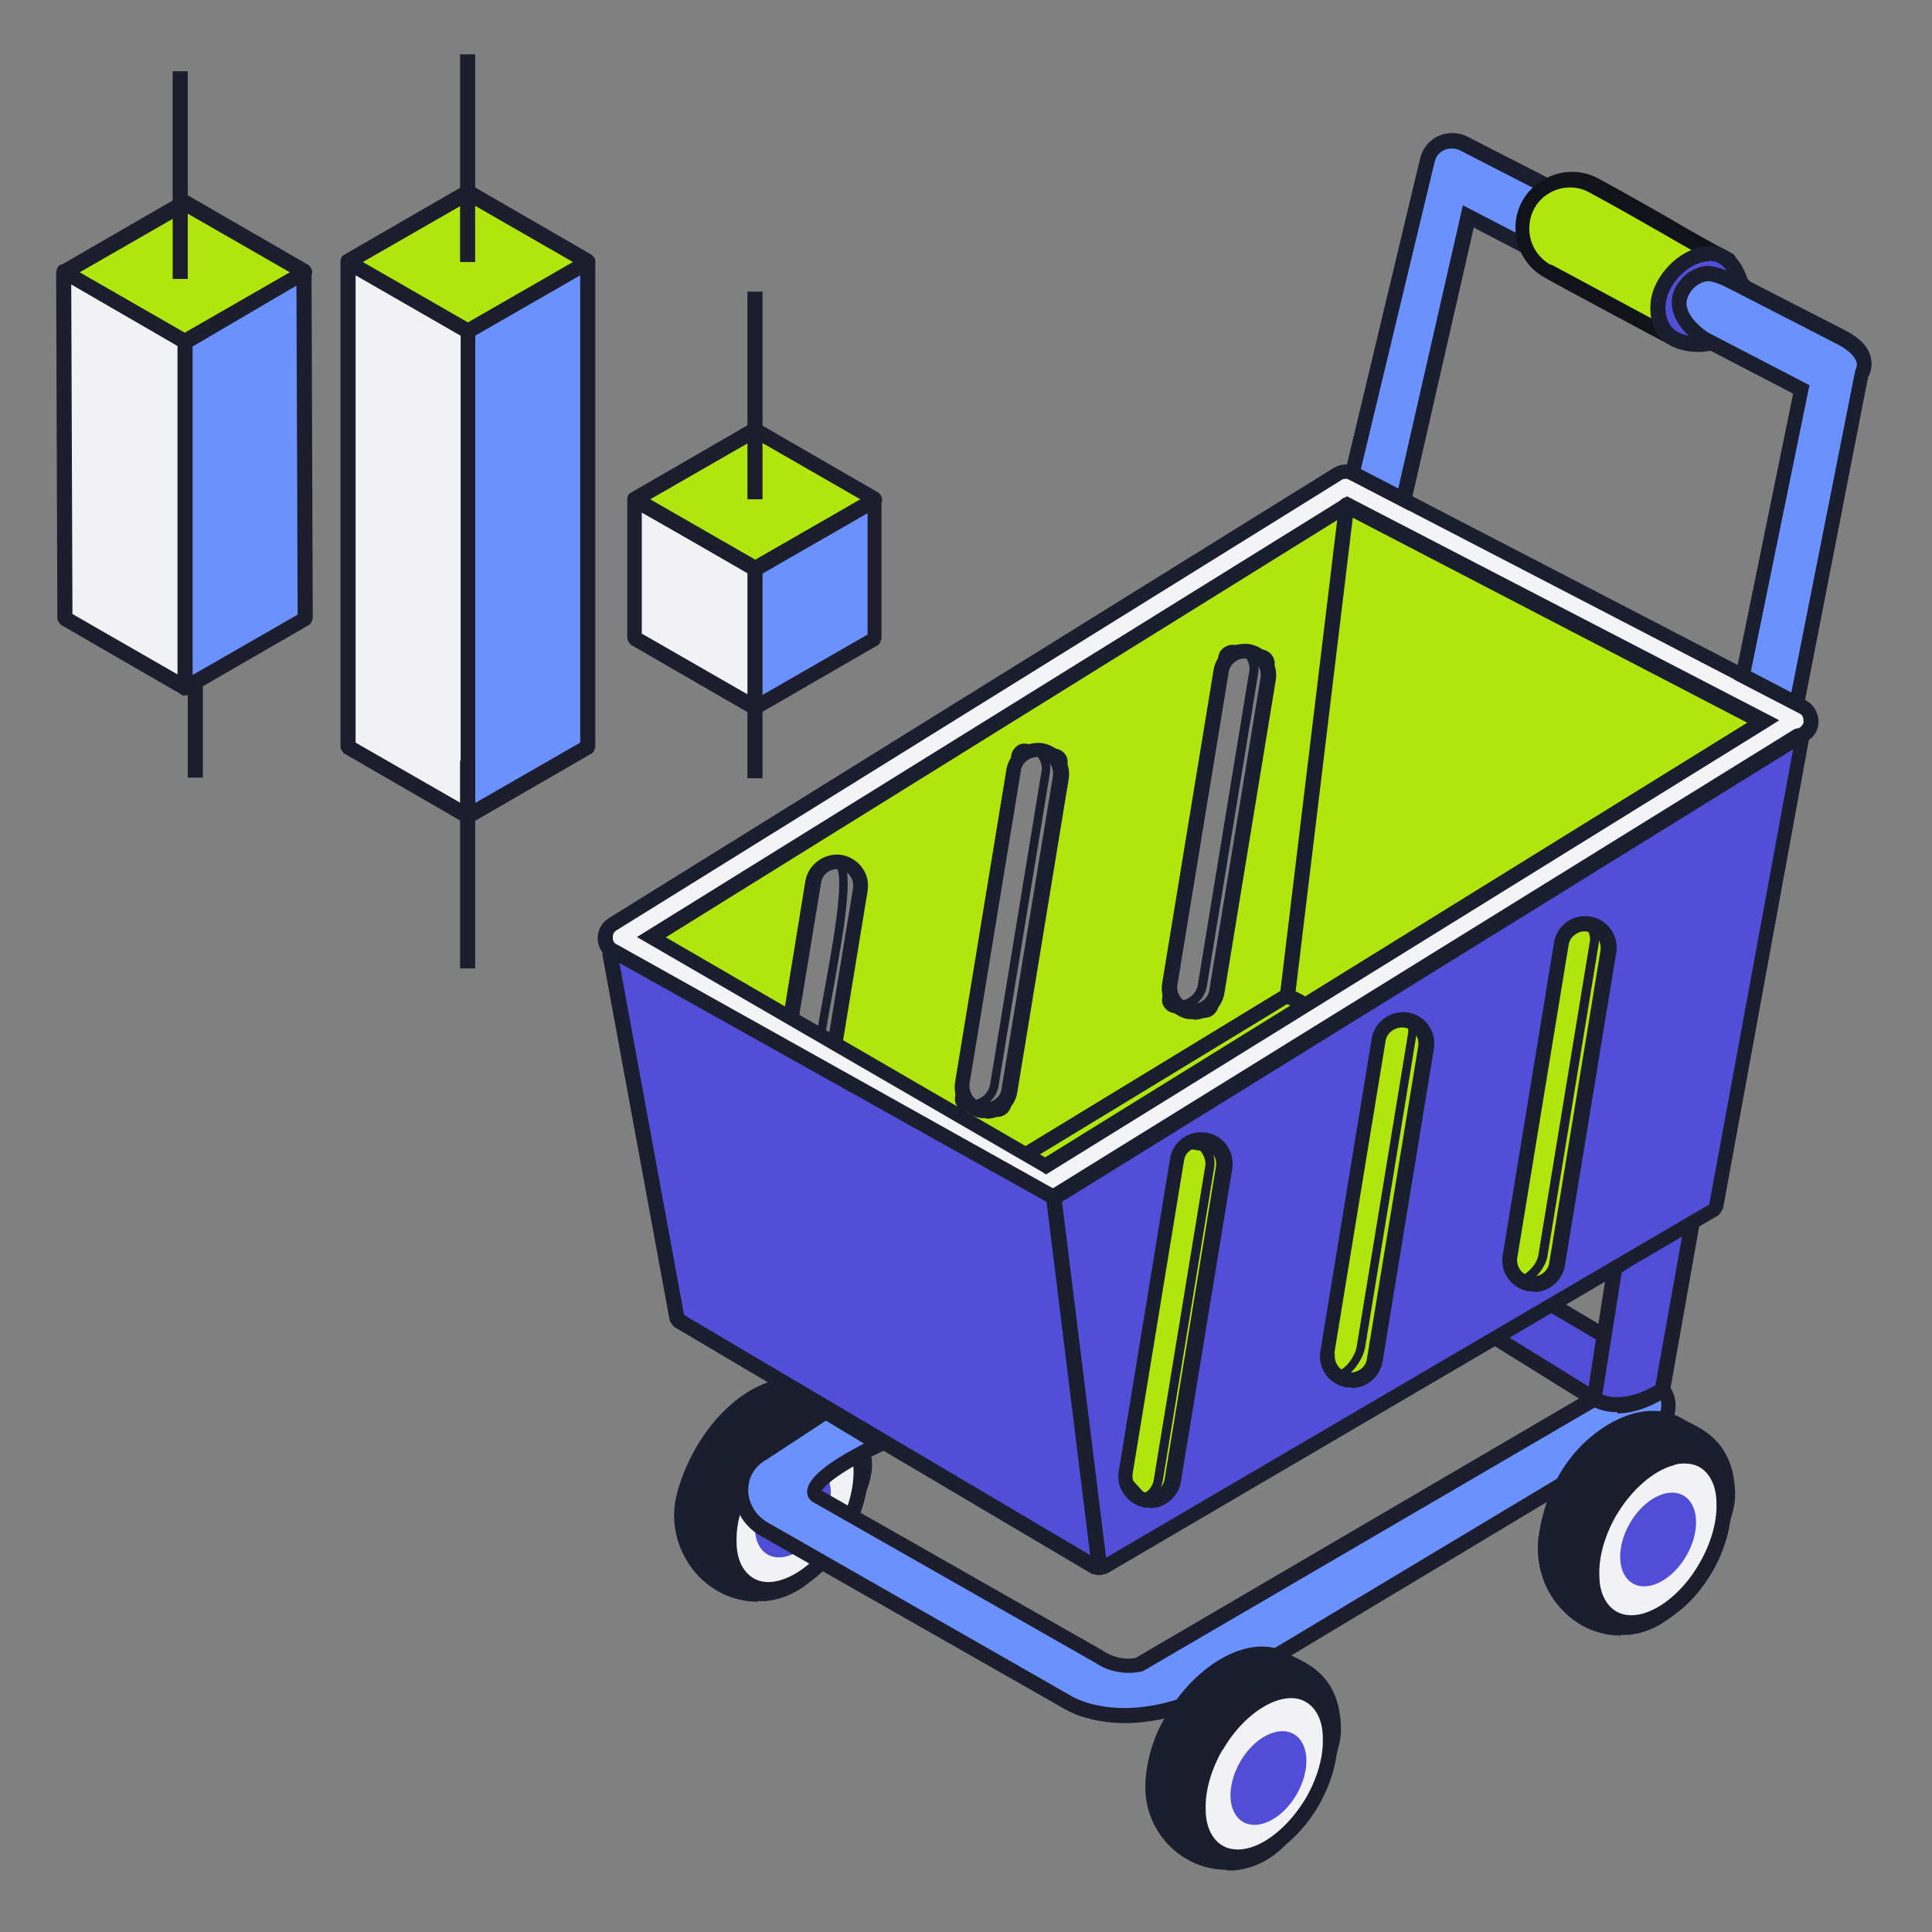 <?xml version="1.0" encoding="UTF-8"?>
<svg id="Layer_1" data-name="Layer 1" xmlns="http://www.w3.org/2000/svg" xmlns:xlink="http://www.w3.org/1999/xlink" viewBox="0 0 32 32">
  <rect x="0" y="0" width="32" height="32" fill="#808080" stroke="none"/>
  <defs>
    <style>
      .cls-1 {
        fill: #ff6975;
      }

      .cls-1, .cls-2, .cls-3, .cls-4, .cls-5, .cls-6, .cls-7, .cls-8, .cls-9, .cls-10, .cls-11, .cls-12, .cls-13, .cls-14, .cls-15, .cls-16, .cls-17, .cls-18, .cls-19 {
        stroke-width: 0px;
      }

      .cls-2 {
        fill: #5ac100;
      }

      .cls-3 {
        fill: #1b1e2d;
      }

      .cls-4 {
        fill: none;
      }

      .cls-5 {
        fill: #514ed8;
      }

      .cls-6 {
        fill: #504ed6;
      }

      .cls-20 {
        clip-path: url(#clippath-1);
      }

      .cls-21 {
        clip-path: url(#clippath-2);
      }

      .cls-7 {
        fill: #00afe9;
      }

      .cls-8 {
        fill: #00a9e7;
      }

      .cls-9 {
        fill: #6b91fc;
      }

      .cls-10 {
        fill: #f4f4f6;
      }

      .cls-11 {
        fill: #1c1e2d;
      }

      .cls-12 {
        fill: #1a1e2e;
      }

      .cls-13 {
        fill: #12131a;
      }

      .cls-14 {
        fill: #00b1e9;
      }

      .cls-15 {
        fill: #6b8ffa;
      }

      .cls-16 {
        fill: #00b4eb;
      }

      .cls-17 {
        fill: #f2f2f4;
      }

      .cls-18 {
        fill: #ffa0af;
      }

      .cls-19 {
        fill: #b1e50e;
      }
    </style>
    <clipPath id="clippath-1">
      <path class="cls-4" d="M23.31,17.42l-.77,4.75c-.03.2-.15.6-.34.65-.03,0-.06,0-.09-.02-.14-.13-.15-.22-.12-.42l.8-5.04c.04-.22.18-.41.47-.38.09,0,.09.17.05.47Z"/>
    </clipPath>
    <clipPath id="clippath-2">
      <path class="cls-4" d="M26.32,15.82l-.77,4.75c-.03.2-.15.6-.34.65-.03,0-.06,0-.09-.02-.14-.13-.15-.22-.12-.42l.8-5.04c.04-.22.18-.41.47-.38.09,0,.09.17.05.47Z"/>
    </clipPath>
  </defs>
  <g>
    <g>
      <polygon class="cls-9" points="3.06 5.67 3.06 11.39 5.05 10.24 5.03 4.51 3.06 5.67"/>
      <path class="cls-11" d="M3.06,11.52s-.04,0-.06-.02c-.04-.02-.06-.06-.06-.11v-5.73s.02-.09.06-.11l1.97-1.16s.09-.02.13,0c.04.02.06.06.06.11l.02,5.74s-.02.09-.06.11l-1.99,1.15s-.04.02-.06.02ZM3.19,5.74v5.44l1.74-1-.02-5.45-1.72,1.01Z"/>
    </g>
    <g>
      <polygon class="cls-17" points="3.06 5.67 1.05 4.51 1.07 10.24 3.06 11.39 3.06 5.67"/>
      <path class="cls-11" d="M3.06,11.52s-.04,0-.06-.02l-1.99-1.15s-.06-.06-.06-.11l-.02-5.74s.02-.09.06-.11c.04-.02.09-.02.12,0l2.01,1.16s.06.06.06.11v5.73s-.02.09-.06.11c-.02.01-.04.02-.06.02ZM1.2,10.17l1.74,1v-5.44l-1.76-1.02.02,5.45Z"/>
    </g>
    <g>
      <polygon class="cls-19" points="5.05 4.51 3.06 5.65 1.07 4.51 3.06 3.36 5.05 4.51"/>
      <path class="cls-11" d="M3.06,5.78s-.04,0-.06-.02l-1.99-1.15s-.06-.06-.06-.11.02-.09.06-.11l1.99-1.15s.09-.02.12,0l1.99,1.15s.06.06.06.11-.02.09-.06.11l-1.99,1.15s-.04.02-.06.02ZM1.32,4.51l1.74,1,1.74-1-1.74-1-1.74,1Z"/>
    </g>
    <rect class="cls-11" x="12.38" y="10.65" width=".25" height="2.24"/>
    <g>
      <polygon class="cls-9" points="12.5 9.42 12.5 11.72 14.49 10.58 14.48 8.27 12.5 9.42"/>
      <path class="cls-11" d="M12.5,11.85s-.04,0-.06-.02c-.04-.02-.06-.06-.06-.11v-2.31s.02-.09.06-.11l1.98-1.14s.09-.02.12,0c.04.02.06.06.06.11v2.3s-.02.09-.05.11l-1.99,1.15s-.04.02-.06.02ZM12.63,9.49v2.02l1.74-1v-2.01s-1.74,1-1.74,1Z"/>
    </g>
    <g>
      <polygon class="cls-17" points="12.5 9.42 10.51 8.28 10.52 10.58 12.5 11.72 12.5 9.42"/>
      <path class="cls-11" d="M12.5,11.85s-.04,0-.06-.02l-1.99-1.15s-.06-.06-.06-.11v-2.29s.01-.09.05-.11c.04-.02.08-.02.12,0l2,1.14s.06.06.06.11v2.31s-.02.09-.06.11c-.02.01-.04.02-.06.02ZM10.64,10.5l1.74,1v-2.02l-1.75-.99v2.01Z"/>
    </g>
    <g>
      <polygon class="cls-19" points="14.49 8.27 12.5 9.42 10.52 8.27 12.5 7.13 14.49 8.27"/>
      <path class="cls-11" d="M12.5,9.55s-.04,0-.06-.02l-1.99-1.15s-.06-.06-.06-.11.02-.09.06-.11l1.99-1.15s.09-.02.12,0l1.99,1.15s.06.06.06.11-.02.09-.06.11l-1.99,1.15s-.04.02-.06.02ZM10.77,8.27l1.74,1,1.74-1-1.74-1-1.74,1Z"/>
    </g>
    <rect class="cls-11" x="12.38" y="4.83" width=".25" height="3.44"/>
    <rect class="cls-11" x="2.86" y="1.18" width=".25" height="3.44"/>
    <g>
      <polygon class="cls-9" points="7.75 5.49 7.75 13.52 9.74 12.37 9.74 4.34 7.75 5.49"/>
      <path class="cls-11" d="M7.75,13.65s-.04,0-.06-.02c-.04-.02-.06-.06-.06-.11V5.49s.02-.09.06-.11l1.99-1.15s.09-.02.12,0c.04.02.06.06.06.11v8.03s-.02.09-.06.11l-1.99,1.15s-.04.02-.06.02ZM7.87,5.56v7.74l1.74-1v-7.74l-1.74,1Z"/>
    </g>
    <g>
      <polygon class="cls-17" points="7.75 5.49 5.76 4.34 5.76 12.37 7.75 13.52 7.75 5.49"/>
      <path class="cls-11" d="M7.75,13.65s-.04,0-.06-.02l-1.99-1.15s-.06-.06-.06-.11V4.34s.02-.09.06-.11c.04-.02.09-.02.12,0l1.99,1.15s.06.06.06.11v8.03s-.02.09-.06.11c-.02.01-.04.02-.06.02ZM5.89,12.3l1.74,1v-7.74l-1.74-1v7.74Z"/>
    </g>
    <g>
      <polygon class="cls-19" points="9.74 4.34 7.75 5.49 5.76 4.34 7.75 3.19 9.74 4.34"/>
      <path class="cls-11" d="M7.75,5.61s-.04,0-.06-.02l-1.99-1.15s-.06-.06-.06-.11.02-.09.06-.11l1.99-1.15s.09-.02.12,0l1.99,1.15s.06.06.06.11-.02.09-.06.11l-1.99,1.15s-.04.02-.06.02ZM6.01,4.34l1.74,1,1.74-1-1.74-1-1.74,1Z"/>
    </g>
    <rect class="cls-11" x="7.62" y=".9" width=".25" height="3.44"/>
    <rect class="cls-11" x="7.62" y="12.6" width=".25" height="3.44"/>
    <g>
      <line class="cls-15" x1="3.23" y1="11.29" x2="3.23" y2="12.89"/>
      <rect class="cls-11" x="3.11" y="11.29" width=".25" height="1.59"/>
    </g>
  </g>
  <g>
    <g>
      <g>
        <g>
          <g>
            <path class="cls-3" d="M11.64,24.06c-.15.26-.26.52-.31.76-.19.84.49,1.66,1.35,1.58.41-.04.77-.28,1.07-.79.25-.43.63-1.02.59-1.41-.1-.85-.54-1-.81-1.16-.54-.31-1.38.14-1.88,1.01Z"/>
            <path class="cls-12" d="M12.55,26.53c-.39,0-.76-.17-1.03-.48-.3-.35-.42-.82-.32-1.26.06-.26.17-.53.32-.8.54-.94,1.44-1.4,2.05-1.05l.08.05c.27.15.69.37.79,1.2.04.38-.25.88-.51,1.32l-.09.16c-.3.52-.69.8-1.16.85-.04,0-.09,0-.13,0ZM13.14,23.08c-.45,0-1.03.41-1.39,1.04h0c-.14.25-.24.49-.3.73-.08.36.01.75.26,1.04.24.28.59.42.95.39.39-.04.71-.27.97-.72l.1-.16c.23-.39.51-.87.48-1.17-.08-.7-.4-.87-.66-1.01l-.09-.05c-.09-.05-.2-.08-.31-.08Z"/>
          </g>
          <g>
            <ellipse class="cls-17" cx="13.17" cy="24.94" rx="1.51" ry=".92" transform="translate(-15.02 23.88) rotate(-60)"/>
            <path class="cls-11" d="M12.73,26.45c-.13,0-.26-.03-.38-.1-.25-.15-.4-.43-.41-.81,0-.36.1-.75.31-1.12h0c.28-.49.69-.84,1.1-.95.23-.06.45-.04.62.06.51.29.55,1.14.09,1.94-.35.61-.89.99-1.35.99ZM13.61,23.69c-.06,0-.12,0-.18.03-.34.09-.7.41-.95.83h0c-.19.33-.29.68-.28.99,0,.29.11.5.28.6.37.22,1.01-.15,1.38-.8.37-.65.37-1.38,0-1.59-.07-.04-.16-.06-.25-.06Z"/>
          </g>
          <ellipse class="cls-6" cx="13.13" cy="25.02" rx=".84" ry=".54" transform="translate(-15.1 23.88) rotate(-60)"/>
        </g>
        <g>
          <polygon class="cls-6" points="26.57 22.13 25.6 21.55 24.72 22.13 26.41 23.17 26.57 22.13"/>
          <path class="cls-11" d="M26.5,23.38l-2.01-1.25,1.1-.73,1.11.66-.21,1.32ZM24.96,22.13l1.36.84.12-.78-.83-.49-.65.42Z"/>
        </g>
        <g>
          <path class="cls-9" d="M26.41,23.17l-7.55,4.41s-.32.09-.66-.14l-4.69-2.68s-.24-.22,1.06-.84l-.89-.54-1.06.69s-.29.13-.35.49c-.05.31.12.61.39.76l5.04,2.88s1.2.73,3.11-.59l6.73-4.04s.36-.48-.33-.83l-.81.42Z"/>
          <path class="cls-11" d="M18.64,28.54c-.61,0-.97-.21-1-.23l-5.04-2.87c-.32-.18-.5-.54-.45-.89.07-.43.41-.58.42-.59l1.1-.72,1.15.7-.21.1c-.79.38-.96.59-1,.65l4.64,2.64c.29.2.55.13.56.13l7.52-4.4.87-.45.06.03c.27.14.43.31.48.52.06.27-.1.49-.1.5l-.04.03-6.73,4.04c-.92.64-1.69.81-2.24.81ZM13.68,23.53l-.99.65s-.25.12-.29.41c-.04.25.09.5.32.63l5.04,2.88c.05.03,1.17.67,2.98-.58l6.72-4.03s.08-.15.05-.28c-.03-.12-.13-.23-.29-.32l-.75.39-7.54,4.4s-.41.12-.79-.14l-4.69-2.67c-.06-.05-.09-.11-.08-.19.03-.21.34-.46.94-.77l-.63-.38Z"/>
        </g>
        <g>
          <path class="cls-6" d="M28.03,20.25l-.49,2.77s-.62.44-1.13.16l.34-2.17,1.29-.89"/>
          <path class="cls-11" d="M26.79,23.39c-.15,0-.3-.03-.44-.11l-.08-.04.36-2.31,1.33-.92.14.21-.05.04.1.02-.5,2.82-.04.03s-.39.28-.82.28ZM26.54,23.1c.36.13.76-.08.88-.16l.46-2.57-1.02.71-.32,2.02Z"/>
        </g>
        <g>
          <path class="cls-19" d="M10.51,15.65l8.46,9.29,9-4.91,1.19-8.18-7.22-3.72-11.42,7.52ZM19.37,16.29l.85-5.18c.04-.22.24-.36.45-.33.22.04.36.24.33.45l-.85,5.18c-.04.22-.24.36-.45.33s-.36-.24-.33-.45ZM15.94,17.93l.85-5.18c.04-.22.24-.36.45-.33.22.04.36.24.33.45l-.85,5.18c-.04.22-.24.36-.45.33s-.36-.24-.33-.45ZM12.62,19.78l.85-5.18c.04-.22.24-.36.45-.33.22.04.36.24.33.45l-.85,5.18c-.04.22-.24.36-.45.33s-.36-.24-.33-.45Z"/>
          <path class="cls-12" d="M18.94,25.1l-.07-.07-5.25-5.76-.11.66c-.02.14-.1.26-.21.34-.11.08-.25.12-.39.09-.28-.05-.48-.31-.43-.6l.24-1.48-2.42-2.66,11.61-7.64.06.03,7.3,3.76v.09s-1.21,8.24-1.21,8.24l-.05.03-9.08,4.96ZM13.69,18.95l5.31,5.83,8.86-4.83,1.16-8.03-7.08-3.65-11.24,7.4,2.09,2.3.55-3.38c.05-.28.32-.47.6-.43.28.05.48.31.43.6l-.69,4.2ZM12.75,19.8c-.02.15.08.29.22.31.07.01.14,0,.2-.05.06-.04.1-.1.11-.18l.14-.86-.46-.51-.21,1.28ZM13.01,18.2l.46.51.66-4c.02-.15-.08-.29-.22-.31-.15-.03-.29.08-.31.22l-.59,3.58ZM16.33,18.52s-.06,0-.08,0c-.28-.05-.48-.31-.43-.6l.85-5.18c.05-.28.32-.47.6-.43.28.05.48.31.43.6l-.85,5.18c-.02.14-.1.26-.21.34-.09.06-.19.1-.3.1ZM16.06,17.95h0c-.02.15.08.29.22.31.07,0,.14,0,.2-.05.06-.04.1-.1.11-.18l.85-5.18c.02-.15-.08-.29-.22-.31-.14-.02-.29.08-.31.22l-.85,5.18ZM19.76,16.88s-.06,0-.08,0c-.28-.05-.48-.31-.43-.6l.85-5.18c.02-.14.1-.26.21-.34.11-.08.25-.11.39-.09.28.05.48.31.43.6l-.85,5.18c-.04.25-.26.44-.51.44ZM19.5,16.31h0c-.02.15.08.29.22.31.15.03.29-.08.31-.22l.85-5.18c.02-.15-.08-.29-.22-.31-.07-.01-.14,0-.2.05-.06.04-.1.1-.11.18l-.85,5.18Z"/>
        </g>
        <g>
          <path class="cls-10" d="M17.19,19.84l-7.04-4.08c-.17-.1-.17-.34,0-.45l12.01-7.46h0c.08-.05.18-.05.26,0l7.44,3.86c.18.09.19.35.02.45l-12.41,7.68c-.08.05-.18.05-.27,0ZM22.3,8.37l-11.52,7.15,6.53,3.79,11.89-7.36-6.9-3.58Z"/>
          <path class="cls-12" d="M17.32,20c-.07,0-.13-.02-.19-.05l-7.04-4.08c-.12-.07-.19-.19-.19-.33,0-.14.07-.26.18-.33l12.01-7.46c.12-.07.26-.08.38-.01l7.44,3.86c.12.06.2.19.21.33s-.06.27-.18.34l-12.41,7.68c-.06.04-.13.06-.2.06ZM22.29,7.93s-.05,0-.07.02l-12.01,7.46c-.06.04-.06.09-.06.12,0,.02,0,.08.07.12l7.04,4.08s.1.02.14,0l12.41-7.68c.06-.04.07-.1.06-.12,0-.02,0-.08-.07-.12l-7.44-3.86s-.04-.02-.06-.02ZM17.32,19.45l-.06-.04-6.71-3.89,11.76-7.3,7.16,3.71-.19.12-11.95,7.4ZM11.02,15.52l6.29,3.65,11.63-7.2-6.64-3.45-11.28,7.01Z"/>
        </g>
        <g>
          <path class="cls-5" d="M17.43,19.82l-7.26-4.06s-.07.01-.07.05l1.11,6.03s.01.03.02.03l6.9,4.08s.07,0,.07-.05l-.75-6.05s-.01-.03-.02-.04Z"/>
          <path class="cls-12" d="M18.16,26.08s-.06,0-.09-.02l-6.9-4.08s-.07-.07-.08-.12l-1.11-6.03c-.01-.07.02-.13.07-.17.05-.04.12-.04.18-.01l7.26,4.06s.08.07.09.13l.75,6.05c0,.07-.02.13-.08.17-.03.02-.06.03-.09.03ZM18.08,25.92h0ZM11.33,21.78l6.73,3.98-.72-5.85-7.08-3.96,1.07,5.83ZM11.34,21.81h0s0,0,0,0ZM11.3,21.76h0s0,0,0,0Z"/>
        </g>
        <g>
          <g>
            <path class="cls-3" d="M25.86,24.63c-.13.27-.22.57-.25.86-.09.79.54,1.54,1.36,1.46.41-.04.77-.28,1.07-.79.25-.43.59-1.02.59-1.41-.01-.86-.54-1-.81-1.16-.48-.28-1.05,0-1.43.33-.22.19-.39.43-.52.69Z"/>
            <path class="cls-12" d="M26.85,27.09c-.36,0-.7-.14-.96-.41-.31-.31-.46-.76-.41-1.2.04-.31.13-.63.27-.91.14-.29.33-.53.55-.73.54-.47,1.13-.6,1.57-.34.03.02.07.04.11.06.28.14.75.38.76,1.2,0,.41-.32.98-.59,1.44l-.02.03c-.3.52-.69.8-1.16.85-.04,0-.09,0-.13,0ZM27.37,23.62c-.4,0-.78.3-.91.41-.2.17-.36.39-.49.65h0c-.12.25-.21.54-.24.82-.04.36.08.73.34.99.24.25.55.36.89.33.39-.04.71-.27.97-.72l.02-.03c.24-.41.56-.97.56-1.31-.01-.67-.35-.84-.62-.98-.04-.02-.09-.04-.12-.07-.12-.07-.25-.1-.37-.1Z"/>
          </g>
          <g>
            <ellipse class="cls-17" cx="27.46" cy="25.5" rx="1.51" ry=".92" transform="translate(-8.35 36.53) rotate(-60)"/>
            <path class="cls-11" d="M27.03,27.01c-.13,0-.26-.03-.38-.1-.25-.15-.4-.43-.41-.81,0-.36.1-.75.31-1.12h0c.28-.49.69-.84,1.1-.95.23-.06.45-.04.62.06.25.15.4.43.41.81,0,.36-.1.75-.31,1.12-.35.61-.89.99-1.35.99ZM27.91,24.24c-.06,0-.12,0-.19.03-.34.09-.7.41-.95.83h0c-.19.33-.29.68-.28.99,0,.29.11.5.28.6.38.22,1.01-.15,1.38-.8.19-.33.29-.68.28-.99,0-.29-.11-.5-.28-.6-.07-.04-.16-.06-.25-.06Z"/>
          </g>
          <ellipse class="cls-6" cx="27.46" cy="25.5" rx=".84" ry=".54" transform="translate(-8.35 36.53) rotate(-60)"/>
        </g>
        <g>
          <g>
            <path class="cls-3" d="M19.4,28.5c-.19.32-.31.72-.31,1.1,0,.72.61,1.31,1.34,1.24.41-.04.77-.28,1.07-.79.25-.43.59-1.02.59-1.41,0-.86-.54-1-.81-1.16-.54-.31-1.38.14-1.88,1.01Z"/>
            <path class="cls-12" d="M20.32,30.97c-.33,0-.64-.12-.89-.34-.29-.26-.46-.63-.46-1.02,0-.37.11-.8.33-1.17h0c.25-.44.6-.79.97-.99.39-.21.77-.24,1.07-.06.03.02.07.04.11.06.29.14.76.38.76,1.21,0,.42-.35,1.03-.6,1.47-.3.52-.69.8-1.16.85-.04,0-.08,0-.13,0ZM19.51,28.56c-.19.33-.3.71-.29,1.04,0,.32.14.63.38.84.23.21.52.3.83.28.39-.04.71-.27.97-.73.23-.39.57-.99.57-1.34,0-.67-.34-.84-.62-.98-.05-.02-.09-.04-.13-.07-.22-.13-.51-.1-.83.06-.33.18-.65.5-.88.9h0Z"/>
          </g>
          <g>
            <ellipse class="cls-17" cx="20.94" cy="29.38" rx="1.51" ry=".92" transform="translate(-14.97 32.82) rotate(-60)"/>
            <path class="cls-11" d="M20.5,30.88c-.14,0-.26-.03-.37-.1-.25-.15-.4-.43-.41-.81,0-.36.1-.75.31-1.12h0c.46-.79,1.21-1.18,1.72-.89.25.15.4.43.41.81,0,.36-.1.75-.31,1.12-.28.49-.69.84-1.1.95-.09.02-.17.03-.25.03ZM20.25,28.98h0c-.19.33-.29.68-.28.99,0,.29.11.5.28.6.12.07.27.08.43.04.34-.09.7-.41.95-.83.19-.33.29-.68.28-.99,0-.29-.11-.5-.28-.6-.37-.22-1.01.15-1.38.8Z"/>
          </g>
          <ellipse class="cls-6" cx="21.01" cy="29.45" rx=".84" ry=".54" transform="translate(-15 32.92) rotate(-60)"/>
        </g>
        <path class="cls-12" d="M21.33,16.61s0,0-.02,0c-.07,0-.12-.07-.11-.14l.98-8.12c0-.07.07-.12.14-.11.07,0,.12.07.11.14l-.98,8.12c0,.06-.06.11-.12.11Z"/>
        <path class="cls-12" d="M17.06,19.21s-.08-.02-.11-.06c-.04-.06-.02-.14.04-.17l4.27-2.6s.08-.03.12,0l.2.1c.06.03.09.11.05.17-.03.06-.11.08-.17.05l-.14-.07-4.21,2.56s-.04.02-.06.02Z"/>
        <g>
          <path class="cls-12" d="M25.61,21.34s-.02,0-.04,0l-.48-.08c-.06,0-.11-.04-.15-.09-.04-.05-.05-.11-.04-.17l.93-5.65c.02-.12.14-.2.26-.19l.48.08c.06.01.11.04.15.09.04.05.05.11.04.17l-.93,5.65c-.01.06-.04.11-.09.15-.04.03-.09.04-.13.04ZM25.11,21.11l.48.08s.04,0,.06-.01c.02-.01.03-.03.03-.05l.93-5.65s0-.04-.01-.06c-.01-.02-.03-.03-.05-.03l-.48-.08s-.08.02-.09.06l-.93,5.65s0,.04.01.06c.01.02.03.03.05.03h0Z"/>
          <path class="cls-12" d="M25.19,21.28s-.07-.03-.07-.06c0-.04.02-.08.06-.09.12-.02.28-.2.3-.34l.85-5.18c.02-.09-.01-.18-.07-.26-.03-.03-.02-.08.01-.11.03-.03.08-.02.11.01.09.1.12.24.1.38l-.85,5.18c-.03.18-.22.43-.42.47,0,0,0,0-.01,0Z"/>
        </g>
        <path class="cls-12" d="M22.18,22.85s-.07-.02-.07-.06c0-.04.02-.08.06-.09.12-.02.28-.25.3-.39l.85-5.18c.02-.09-.01-.18-.07-.26-.03-.03-.02-.08,0-.11.03-.03.08-.02.11,0,.09.1.12.24.1.38l-.85,5.18c-.03.18-.22.48-.42.52,0,0,0,0-.01,0Z"/>
        <g>
          <path class="cls-12" d="M19.23,25.05s-.02,0-.04,0l-.48-.08c-.12-.02-.21-.14-.19-.26l.93-5.65c.01-.06.04-.11.09-.15.05-.04.11-.05.17-.04l.48.08c.12.02.21.14.19.26l-.93,5.65c-.02.11-.12.19-.23.19ZM18.74,24.83l.48.08s.08-.02.09-.06l.93-5.65s-.02-.08-.06-.09l-.48-.08s-.04,0-.06.01c-.02.01-.03.03-.03.05l-.93,5.65s.02.08.06.09h0Z"/>
          <path class="cls-12" d="M18.87,24.92s-.07-.02-.07-.06c0-.04.02-.08.06-.09.13-.03.23-.13.25-.26l.85-5.18c.02-.09-.01-.18-.07-.26-.03-.03-.02-.08.01-.11.03-.03.08-.02.11,0,.09.1.12.24.1.38l-.85,5.18c-.03.19-.18.35-.37.39,0,0,0,0-.01,0Z"/>
        </g>
        <g>
          <path class="cls-5" d="M17.46,19.86l.75,6.07s.04.05.07.03l10.12-5.93s.02-.02.02-.03l1.42-7.75s-.04-.07-.07-.05l-12.29,7.61s-.02.03-.02.05ZM18.64,24.38l.85-5.18c.04-.22.24-.36.45-.33.22.04.36.24.33.45l-.85,5.18c-.04.22-.24.36-.45.33-.22-.04-.36-.24-.33-.45ZM21.99,22.4l.85-5.18c.04-.22.24-.36.45-.33.22.04.36.24.33.45l-.85,5.18c-.04.22-.24.36-.45.33-.22-.04-.36-.24-.33-.45ZM25.01,20.8l.85-5.18c.04-.22.24-.36.45-.33.22.04.36.24.33.45l-.85,5.18c-.04.22-.24.36-.45.33-.22-.04-.36-.24-.33-.45Z"/>
          <path class="cls-12" d="M18.25,26.09s-.05,0-.08-.02c-.05-.03-.09-.08-.09-.13l-.75-6.07c0-.07.02-.13.08-.17l12.29-7.61c.06-.04.13-.03.19,0,.06.04.08.11.07.17l-1.42,7.75s-.04.09-.08.12l-10.12,5.93s-.06.02-.09.02ZM18.33,25.91h0ZM17.59,19.9l.73,5.9,9.99-5.85,1.39-7.54-12.1,7.49ZM28.3,19.98h0ZM19.04,24.97s-.06,0-.08,0c-.28-.05-.48-.32-.43-.6l.85-5.18c.02-.14.1-.26.21-.34.11-.08.25-.11.39-.09.14.02.26.1.34.21.08.11.11.25.09.39l-.85,5.18c-.04.25-.26.44-.51.44ZM19.88,19c-.06,0-.11.02-.16.05-.06.04-.1.1-.11.18l-.85,5.18c-.02.15.08.29.22.31.15.02.29-.08.31-.22l.85-5.18c.01-.07,0-.14-.05-.2-.04-.06-.1-.1-.18-.11-.02,0-.03,0-.05,0ZM22.38,22.98s-.06,0-.08,0c-.28-.05-.48-.31-.43-.6l.85-5.18c.05-.28.31-.47.6-.43.14.02.26.1.34.21s.11.25.09.39l-.85,5.18c-.04.25-.26.44-.51.44ZM22.11,22.42h0c-.02.15.08.29.22.31.15.02.29-.08.31-.22l.85-5.18c.01-.07,0-.14-.05-.2s-.1-.1-.18-.11c-.14-.02-.29.08-.31.22l-.85,5.18ZM25.4,21.39s-.06,0-.08,0c-.28-.05-.48-.31-.43-.6l.85-5.18c.02-.14.1-.26.21-.34.11-.08.25-.11.39-.09.28.05.48.31.43.6l-.85,5.18c-.04.25-.26.44-.51.44ZM25.13,20.83c-.02.15.08.29.22.31.15.02.29-.08.31-.22l.85-5.18c.02-.15-.08-.29-.22-.31-.07-.01-.14,0-.2.05-.06.04-.1.1-.11.18l-.85,5.18Z"/>
        </g>
        <g>
          <path class="cls-12" d="M19.96,16.86s-.02,0-.04,0l-.48-.08c-.06-.01-.11-.04-.15-.09-.04-.05-.05-.11-.04-.17l.93-5.65c.02-.12.14-.2.26-.19l.48.08c.12.02.21.14.19.26l-.93,5.65c-.02.11-.12.19-.23.19ZM20.41,10.82s-.03,0-.05.02c-.02.01-.03.03-.03.05l-.93,5.65s0,.04.01.06c.01.02.03.03.05.03h0l.48.08s.08-.02.09-.06l.93-5.65s-.02-.08-.06-.09l-.48-.08s0,0-.01,0Z"/>
          <path class="cls-12" d="M19.6,16.72s-.07-.02-.07-.06c0-.04.02-.08.06-.09.13-.03.23-.13.25-.26l.85-5.18c.02-.09-.01-.18-.07-.26-.03-.03-.02-.08.01-.11.03-.03.08-.02.11.01.09.1.12.24.1.38l-.85,5.18c-.03.19-.18.35-.37.39,0,0,0,0-.01,0Z"/>
        </g>
        <g>
          <path class="cls-12" d="M16.53,18.5s-.02,0-.04,0l-.48-.08c-.06,0-.11-.04-.15-.09-.04-.05-.05-.11-.04-.17l.93-5.65c.01-.06.04-.11.09-.15.05-.04.11-.05.17-.04l.48.08c.06.01.11.04.15.09.04.05.05.11.04.17l-.93,5.65c-.02.11-.12.19-.23.19ZM16.04,18.27l.48.08s.08-.02.09-.06l.93-5.65s0-.04-.01-.06-.03-.03-.05-.03l-.48-.08s-.04,0-.06.01c-.02.01-.03.03-.03.05l-.93,5.65s0,.04.01.06c.01.02.03.03.05.03h0Z"/>
          <path class="cls-12" d="M16.16,18.37s-.07-.02-.07-.06c0-.04.02-.08.06-.09.13-.03.23-.13.25-.26l.85-5.18c.02-.09-.01-.18-.07-.25-.03-.03-.02-.08,0-.11.03-.03.08-.02.11,0,.09.1.12.24.1.38l-.85,5.18c-.03.19-.18.35-.37.39,0,0,0,0-.01,0Z"/>
        </g>
        <g>
          <path class="cls-12" d="M13.84,17.33s0,0-.01,0c-.04,0-.07-.04-.06-.09l.41-2.52c.03-.17-.09-.34-.26-.37-.17-.03-.34.09-.37.26l-.37,2.26s-.04.06-.09.06c-.04,0-.07-.05-.06-.09l.37-2.26c.04-.26.28-.43.54-.39.26.04.43.28.39.54l-.41,2.52s-.04.06-.07.06Z"/>
          <path class="cls-12" d="M13.6,17.19s0,0-.01,0c-.04,0-.07-.04-.06-.08.03-.18.07-.41.12-.68.13-.71.35-1.9.2-2.07-.04,0-.08-.04-.08-.08s.03-.08.07-.08c.05,0,.09.02.12.06.18.21.03,1.08-.17,2.19-.05.27-.09.5-.12.68,0,.04-.04.06-.07.06Z"/>
        </g>
        <g>
          <path class="cls-9" d="M29.76,11.65l1.07-5.45s.26-.32-.34-.63l-6.23-3.2c-.25-.14-.56,0-.62.27l-1.24,5.18.85.44,1.07-4.69,5.51,2.86-.97,4.74.88.46Z"/>
          <path class="cls-12" d="M29.85,11.84l-1.12-.58.97-4.74-5.29-2.75-1.07,4.69-1.08-.56,1.26-5.27c.04-.17.15-.31.31-.38.16-.07.34-.06.49.02l6.22,3.19c.26.13.42.29.45.48.03.15-.02.26-.05.31l-1.09,5.59ZM29.02,11.13l.65.34,1.06-5.34s.04-.06.02-.13c-.02-.07-.09-.18-.32-.3l-6.23-3.2c-.09-.05-.18-.05-.27-.02-.09.04-.15.11-.17.21l-1.22,5.08.62.32,1.07-4.69,5.74,2.98-.97,4.74Z"/>
        </g>
      </g>
      <g>
        <g>
          <path class="cls-19" d="M25.63,4.49c.72.38,2.08,1.12,2.08,1.12-.07-.04-.25-.51-.25-.57.02-.33.84-.61,1.14-.72-.85-.46-1.21-.7-2.21-1.24-.54-.29-1.19.1-1.19.71h0c0,.3.16.57.43.71Z"/>
          <path class="cls-13" d="M27.73,5.73s-.04,0-.06-.01c0,0,0,0,0,0h0s0,0,0,0c-.12-.06-2.06-1.1-2.08-1.12h0c-.3-.16-.49-.48-.49-.82s.17-.63.46-.8c.28-.17.63-.18.92-.02.5.27.84.47,1.16.65.32.19.62.36,1.05.59.04.02.07.07.07.12,0,.05-.04.09-.08.11l-.04.02c-.83.3-1.01.49-1.02.6,0,.06.15.41.2.47.06.03.07.1.04.16-.02.04-.07.06-.11.06ZM25.69,4.38c.49.26,1.28.69,1.73.93-.05-.13-.08-.24-.08-.28.02-.31.45-.54.96-.73-.31-.17-.55-.31-.81-.46-.32-.18-.66-.38-1.16-.65-.21-.12-.47-.11-.67.01-.21.12-.33.34-.33.59s.14.48.36.6h0Z"/>
        </g>
        <g>
          <path class="cls-5" d="M28.33,5.69c-.31-.2-.7-.54-.42-.94.08-.11.2-.19.33-.21.25-.05.78.33.58.14-.27-.93-1.31-.31-1.36.34-.05.56.37.74.87.67Z"/>
          <path class="cls-12" d="M28.14,5.83c-.25,0-.46-.07-.6-.2-.11-.1-.23-.29-.2-.62.04-.44.47-.88.9-.93.33-.04.58.16.7.53.04.04.09.11.03.19-.07.09-.16.05-.28,0-.11-.05-.32-.16-.43-.14-.1.02-.19.08-.25.16-.06.09-.09.17-.07.26.03.16.19.33.45.5l.28.18-.33.05c-.07.01-.14.02-.21.02ZM28.31,4.33s-.03,0-.04,0c-.32.03-.65.38-.68.7-.02.18.03.32.12.41.06.06.15.1.26.12-.15-.14-.24-.29-.27-.44-.03-.16,0-.31.11-.45.1-.14.25-.23.41-.26.11-.02.24.02.38.07-.07-.09-.16-.16-.29-.16Z"/>
        </g>
      </g>
    </g>
    <g class="cls-20">
      <g id="_0smKDh" data-name="0smKDh">
        <g>
          <path class="cls-7" d="M21.46,12.74s0,0,0,.01c0,0,0,0-.01,0,0,0,0,0,0,0Z"/>
          <path class="cls-16" d="M21.44,11.61s0,0,0,0c0,0,0,0,0,0Z"/>
          <polygon class="cls-8" points="21.78 11.66 21.78 11.66 21.77 11.66 21.78 11.66"/>
          <path class="cls-16" d="M21.45,11.6s0,0,0,0c0,0,0,0,0,0Z"/>
          <path class="cls-14" d="M21.43,12.26s0,0,0,0c0,0,0,0,0,0Z"/>
          <polygon class="cls-7" points="21.47 12.24 21.46 12.25 21.46 12.24 21.46 12.24 21.47 12.24"/>
          <path class="cls-7" d="M21.45,12.24s0,0,0,0c0,0,0,0,0,0Z"/>
          <path class="cls-7" d="M21.45,12.24s0,0,0,0c0,0,0,0,0,0Z"/>
          <g id="m6E9Zz">
            <g>
              <g>
                <path class="cls-18" d="M23.29,15.23s0-.01,0-.02c0-.2,0-.41,0-.61,0-.02,0-.03-.02-.04-.13-.07-.25-.14-.38-.21-.11-.06-.22-.12-.33-.19-.03-.02-.05-.03-.08-.05,0,0,0,0-.02,0,0,0-.01-.01-.02-.02-.04-.02-.08-.04-.12-.07-.02-.01-.04-.02-.06-.03-.01,0-.01,0-.01,0,0,0,0,.01,0,.02,0,.39,0,.78,0,1.17,0,.03,0,.06,0,.09,0,.06-.03.11-.07.14,0,0,0,0,0,0,0,0,0,0,0,0,0,0-.01,0-.01,0,0,0,0,0,0,0,0,0,0,0,0,0-.03.02-.06.02-.1.02-.06,0-.11-.03-.16-.06-.07-.05-.13-.11-.17-.18-.07-.11-.12-.22-.12-.35,0-.06,0-.12.04-.17.01-.02.03-.04.05-.05,0,0,0,0,0,0,0,0,0,0,0,0,0,0,0,0,0,0,0,0,0,0,0,0,0,0,.01,0,.02,0,.01,0,.03,0,.04-.01.06,0,.12.02.17.05.03.02.06.04.08.07,0,0,0,0,.01,0,0,0,0,0,0-.02,0-.07,0-.14,0-.22,0-.29,0-.57,0-.86,0,0,0-.02,0-.02.06.03.11.06.17.1.06.04.13.07.19.11.05.03.1.06.15.08.04.03.09.05.13.08.08.04.16.09.23.13.06.03.11.07.17.1.08.05.16.1.25.14.05.03.09.06.14.08.03.02.04.03.03.05,0,.01,0,.02,0,.04,0,.45,0,.9,0,1.35,0,.03,0,.07,0,.1,0,.04-.01.08-.03.11-.01.02-.03.03-.04.05h0s0,0-.01,0c-.07.03-.14.03-.2,0-.08-.04-.14-.1-.2-.17-.06-.07-.1-.15-.13-.24-.03-.08-.04-.17-.02-.26,0-.04.03-.08.06-.11,0,0,0,0,0,0,0,0,0,0,0,0,0,0,0,0,0,0h0s0,0,0,0h0s0,0,0,0h0s0,0,0,0c0,0,0,0,0,0,0,0,.02,0,.02,0,.04-.01.08,0,.11,0,.06.02.1.05.15.09.01,0,.02.02.03.03v-.23Z"/>
                <path class="cls-13" d="M23.32,16.3c-.05,0-.11-.01-.16-.04-.09-.04-.17-.11-.24-.2-.07-.08-.12-.18-.15-.27-.04-.12-.05-.22-.03-.32.02-.08.05-.14.11-.19h0s0,0,.01-.01c0,0,.01-.01.02-.01,0,0,0,0,0,0,.02-.02.05-.03.08-.03.06-.01.12,0,.18.01,0,0,.01,0,.02,0h0s0-.02,0-.03v-.56c-.07-.04-.14-.08-.21-.12l-.51-.29s-.04-.02-.06-.03v.99s0,.08,0,.11c0,.06-.03.13-.09.2,0,0,0,.01-.01.02-.01.01-.03.02-.04.03-.01,0-.02.01-.04.02-.04.02-.09.03-.15.02-.07,0-.14-.03-.22-.08-.08-.05-.15-.12-.21-.22-.09-.14-.14-.28-.14-.42,0-.1.02-.17.06-.24.02-.04.05-.06.08-.08,0,0,0,0,.01,0,.02-.02.05-.03.08-.03.02,0,.04,0,.06,0,.04,0,.09,0,.13.02v-.87s.01-.08.03-.1c.04-.05.11-.07.16-.03l1.33.77s.06.03.08.05c.1.05.11.13.1.19v1.36c0,.05,0,.08,0,.12,0,.05-.02.1-.05.16,0,0-.03.04-.03.04-.01.03-.04.05-.07.06,0,0,0,0,0,0-.05.02-.1.04-.15.04ZM23.02,15.46h-.01s-.02.02-.02.05c-.01.06,0,.11.02.19.02.07.06.14.11.2.05.06.1.1.15.13.04.02.06.02.08.01,0,0,0,0,.01-.01.01-.02.02-.04.02-.07,0-.01,0-.03,0-.04v-.37s0,0-.01.01c-.03.02-.07.03-.11.02-.02,0-.07-.04-.08-.05-.03-.03-.07-.05-.11-.06-.02,0-.03,0-.04,0,0,0,0,0,0,0h0ZM22.18,15.56h0s0,0,0,0c0,0,0,0,0,0ZM22.94,15.49h0,0ZM22.98,15.48s-.03,0-.04,0c.01,0,.03,0,.04,0ZM21.77,14.75s0,0,0,0c-.02.03-.03.06-.03.1,0,.09.04.19.1.29.04.06.09.11.14.15.04.03.07.04.1.04h0s.02,0,.03,0c0,0,0,0,0,0,0,0,.01-.02.02-.06,0-.02,0-.04,0-.05v-.38s-.02.02-.03.03c-.05.03-.13,0-.17-.03-.01-.01-.03-.03-.06-.04-.04-.02-.07-.04-.1-.03,0,0,0,0-.01,0ZM22.4,14.21h0,0ZM22.17,13.84v.07s.02-.02.03-.03c0,0,.01,0,.02,0l-.05-.03Z"/>
              </g>
              <g>
                <path class="cls-1" d="M23.43,16.15s.03-.03.04-.05c.02-.03.03-.07.03-.11,0-.03,0-.07,0-.1,0-.45,0-.9,0-1.35,0-.01,0-.02,0-.04,0-.03,0-.04-.03-.05-.05-.02-.09-.05-.14-.08-.08-.05-.16-.09-.25-.14-.06-.03-.11-.07-.17-.1-.08-.04-.16-.09-.23-.13-.04-.03-.09-.05-.13-.08-.05-.03-.1-.06-.15-.08-.06-.04-.13-.07-.19-.11-.06-.03-.11-.06-.17-.1.02-.02.04-.03.06-.04.05-.03.09-.06.14-.09,0,0,.02,0,.03,0,.17.11.34.2.52.3.2.11.4.23.6.34.11.06.21.13.31.19.01,0,.02.02.02.03,0,.47,0,.93,0,1.4,0,.04,0,.08,0,.12,0,.08-.04.14-.11.18-.05.03-.1.06-.16.09,0,0,0,0-.02,0Z"/>
                <path class="cls-12" d="M23.46,16.27h-.05s-.16-.03-.16-.03l.07-.15s.03-.05.04-.06c.01-.02.02-.04.02-.07,0-.01,0-.03,0-.04v-.04s0-1.35,0-1.35c-.02-.01-.04-.02-.06-.03l-1.46-.85.1-.12s.05-.04.07-.05l.22-.14.09.05c.14.09.29.18.45.26l.66.37c.07.04.13.08.2.12l.12.07s.08.06.08.14v1.4c0,.06,0,.1,0,.13-.01.12-.07.21-.17.27-.06.04-.12.07-.18.09h-.03Z"/>
              </g>
              <g>
                <path class="cls-1" d="M22.19,15.43s0,0,0,0c.04-.04.06-.09.07-.14,0-.03,0-.06,0-.09,0-.39,0-.78,0-1.17,0,0,0-.01,0-.02,0-.01,0-.02.01,0,.02.01.04.02.06.03.04.02.08.04.12.07,0,0,.02,0,.02.02,0,.32,0,.64,0,.96,0,.04,0,.08,0,.11-.01.06-.04.11-.09.14-.06.04-.12.07-.18.1,0,0,0,0,0,0Z"/>
                <path class="cls-12" d="M22.11,15.56l-.08-.18.08-.07s.01-.02.02-.06c0-.02,0-.04,0-.05v-1.26l.07-.06.06-.04.27.16.06.07v1c0,.06,0,.1,0,.14-.02.1-.07.17-.15.22-.07.05-.14.08-.2.11h-.04s-.09.02-.09.02Z"/>
              </g>
              <g>
                <path class="cls-1" d="M22.05,14.51c0,.07,0,.14,0,.22,0,0,0,.01,0,.02,0,0,0,0-.01,0-.02-.03-.05-.05-.08-.07-.05-.03-.11-.06-.17-.05-.01,0-.03,0-.04.01,0,0,0,0-.02,0,.01-.02.03-.02.05-.04.06-.04.12-.06.19-.08.03,0,.06,0,.09,0Z"/>
                <path class="cls-12" d="M22.02,14.9l-.08-.08s-.03-.03-.06-.04c-.04-.02-.07-.03-.1-.03l-.05.02-.22-.07.1-.14s.06-.05.07-.06c.07-.04.15-.08.23-.1.04-.01.08-.01.11,0h.12s.02.13.02.13v.29s-.16.1-.16.1Z"/>
              </g>
              <g>
                <path class="cls-1" d="M23.29,15.23v.23s-.02-.02-.03-.03c-.04-.04-.09-.07-.15-.09-.04-.01-.08-.02-.11,0,0,0-.02,0-.02,0,.03-.03.07-.05.11-.06.05-.02.09-.04.14-.05.02,0,.05,0,.07,0Z"/>
                <path class="cls-12" d="M23.41,15.63l-.19-.05-.05-.04s-.07-.05-.11-.06c-.02,0-.03,0-.04,0h-.02s-.05,0-.05,0l-.28-.04.22-.18s.1-.07.14-.08c.05-.02.11-.05.17-.06.03,0,.06,0,.08,0h.12s.02.13.02.13v.4Z"/>
              </g>
              <path class="cls-2" d="M22.17,15.44s0,0,.01,0c0,0,0,0-.01,0Z"/>
              <path class="cls-2" d="M22.97,15.34s0,0,0,0c0,0,0,0,0,0Z"/>
              <path class="cls-2" d="M22.95,15.36s0,0,0,0c0,0,0,0,0,0Z"/>
              <path class="cls-2" d="M23.42,16.15s0,0,.01,0c0,0,0,0-.01,0Z"/>
              <path class="cls-2" d="M21.72,14.63s0,0,0,0c0,0,0,0,0,0Z"/>
              <path class="cls-2" d="M21.71,14.64s0,0,0,0c0,0,0,0,0,0Z"/>
              <path class="cls-2" d="M22.96,15.35s0,0,0,0c0,0,0,0,0,0Z"/>
              <path class="cls-2" d="M22.95,15.36s0,0,0,0c0,0,0,0,0,0Z"/>
              <path class="cls-2" d="M22.93,15.37s0,0,0,0c0,0,0,0,0,0Z"/>
              <path class="cls-2" d="M22.16,15.44s0,0,0,0c0,0,0,0,0,0Z"/>
            </g>
          </g>
        </g>
      </g>
    </g>
    <g class="cls-21">
      <g id="_0smKDh-2" data-name="0smKDh">
        <g>
          <path class="cls-7" d="M22.44,11.79s0,0,0,.01c0,0,0,0-.01,0,0,0,0,0,0,0Z"/>
          <path class="cls-16" d="M22.42,10.66s0,0,0,0c0,0,0,0,0,0Z"/>
          <polygon class="cls-8" points="22.76 10.71 22.76 10.72 22.75 10.71 22.76 10.71"/>
          <path class="cls-16" d="M22.43,10.65s0,0,0,0c0,0,0,0,0,0Z"/>
          <path class="cls-14" d="M22.41,11.32s0,0,0,0c0,0,0,0,0,0Z"/>
          <polygon class="cls-7" points="22.45 11.3 22.44 11.3 22.44 11.3 22.44 11.29 22.45 11.3"/>
          <path class="cls-7" d="M22.43,11.3s0,0,0,0c0,0,0,0,0,0Z"/>
          <path class="cls-7" d="M22.43,11.29s0,0,0,0c0,0,0,0,0,0Z"/>
          <g id="m6E9Zz-2" data-name="m6E9Zz">
            <g>
              <g>
                <path class="cls-18" d="M24.27,14.28s0-.01,0-.02c0-.2,0-.41,0-.61,0-.02,0-.03-.02-.04-.13-.07-.25-.14-.38-.21-.11-.06-.22-.12-.33-.19-.03-.02-.05-.03-.08-.05,0,0,0,0-.02,0,0,0-.01-.01-.02-.02-.04-.02-.08-.04-.12-.07-.02-.01-.04-.02-.06-.03-.01,0-.01,0-.01,0,0,0,0,.01,0,.02,0,.39,0,.78,0,1.17,0,.03,0,.06,0,.09,0,.06-.03.11-.07.14,0,0,0,0,0,0,0,0,0,0,0,0,0,0-.01,0-.01,0,0,0,0,0,0,0,0,0,0,0,0,0-.03.02-.06.02-.1.02-.06,0-.11-.03-.16-.06-.07-.05-.13-.11-.17-.18-.07-.11-.12-.22-.12-.35,0-.06,0-.12.04-.17.01-.02.03-.04.05-.05,0,0,0,0,0,0h0s0,0,0,0c0,0,0,0,0,0,0,0,.01,0,.02,0,.01,0,.03,0,.04-.01.06,0,.12.02.17.05.03.02.06.04.08.07,0,0,0,0,.01,0,0,0,0,0,0-.02,0-.07,0-.14,0-.22,0-.29,0-.57,0-.86,0,0,0-.02,0-.02.06.03.11.06.17.1.06.04.13.07.19.11.05.03.1.06.15.08.04.03.09.05.13.08.08.04.16.09.23.13.06.03.11.07.17.1.08.05.16.1.25.14.05.03.09.06.14.08.03.02.04.03.03.05,0,.01,0,.02,0,.04,0,.45,0,.9,0,1.35,0,.03,0,.07,0,.1,0,.04-.01.08-.03.11-.01.02-.03.03-.04.05h0s0,0-.01,0c-.07.03-.14.03-.2,0-.08-.04-.14-.1-.2-.17-.06-.07-.1-.15-.13-.24-.03-.08-.04-.17-.02-.26,0-.04.03-.08.06-.11,0,0,0,0,0,0,0,0,0,0,0,0,0,0,0,0,0,0h0s0,0,0,0h0s0,0,0,0h0s0,0,0,0h0s.02,0,.02,0c.04-.01.08,0,.11,0,.06.02.1.05.15.09.01,0,.02.02.03.03v-.23Z"/>
                <path class="cls-13" d="M24.3,15.35c-.05,0-.11-.01-.16-.04-.09-.04-.17-.11-.24-.2-.07-.08-.12-.18-.15-.27-.03-.08-.06-.19-.03-.32.02-.08.05-.14.11-.18h0s0,0,.01-.01c0,0,.01-.01.02-.01,0,0,.02-.01.02-.02.02-.01.04-.02.07-.02.05-.01.12,0,.18.01,0,0,.01,0,.02,0h0s0-.02,0-.03v-.56c-.07-.04-.14-.08-.21-.12l-.51-.29s-.04-.02-.06-.03v.98s0,.08,0,.11c0,.06-.03.13-.09.2,0,0-.01.02-.02.02-.01.01-.02.02-.03.02-.01,0-.02.01-.04.02-.04.02-.09.03-.15.02-.07,0-.14-.03-.22-.08-.08-.05-.15-.12-.21-.22-.09-.14-.14-.28-.14-.42,0-.09.02-.17.06-.24.03-.04.06-.07.09-.08,0,0,.02-.01.03-.02,0,0,.02,0,.03,0,.02,0,.05-.01.07-.02.05,0,.1,0,.16.02v-.87s.01-.08.03-.1c.04-.05.11-.07.16-.03l1.04.6c.08.05.16.1.24.14l.05.03s.06.03.08.05c.1.05.11.13.1.19v1.36c0,.06,0,.09,0,.12,0,.05-.02.1-.05.16,0,0-.02.03-.03.04-.01.03-.04.06-.08.07-.05.02-.1.03-.15.03ZM23.98,14.53s-.01.01-.02.04c-.01.05,0,.11.02.19.02.07.06.14.11.2.05.06.1.1.15.13.04.02.06.02.08.01,0,0,0,0,0-.01.01-.02.02-.04.02-.07,0-.01,0-.03,0-.04v-.37s0,0-.01.01c-.03.02-.07.03-.11.02-.02,0-.07-.04-.08-.05-.04-.03-.07-.05-.11-.07-.02,0-.03,0-.04,0,0,0,0,0,0,0,0,0-.01,0-.02.01ZM23.92,14.54h0,0ZM23.93,14.54s0,0,0,0c0,0,0,0,0,0ZM22.73,13.81h0s-.02.04-.02.1c0,.1.04.19.1.29.04.06.09.11.14.15.04.03.07.04.1.04h0s.02,0,.03,0c0,0,.02-.02.03-.06,0-.02,0-.04,0-.05v-.38s-.03.02-.04.03c-.05.02-.12,0-.16-.04-.01-.01-.03-.03-.06-.04-.04-.02-.07-.04-.1-.03,0,0-.02,0-.03,0,0,0,0,0,0,0ZM23.38,13.26h0,0ZM23.15,12.89v.07s.02-.02.03-.03c0,0,.02,0,.03-.01l-.05-.03Z"/>
              </g>
              <g>
                <path class="cls-1" d="M24.41,15.2s.03-.03.04-.05c.02-.03.03-.07.03-.11,0-.03,0-.07,0-.1,0-.45,0-.9,0-1.35,0-.01,0-.02,0-.04,0-.03,0-.04-.03-.05-.05-.02-.09-.05-.14-.08-.08-.05-.16-.09-.25-.14-.06-.03-.11-.07-.17-.1-.08-.04-.16-.09-.23-.13-.04-.03-.09-.05-.13-.08-.05-.03-.1-.06-.15-.08-.06-.04-.13-.07-.19-.11-.06-.03-.11-.06-.17-.1.02-.02.04-.03.06-.04.05-.03.09-.06.14-.09,0,0,.02,0,.03,0,.17.11.34.2.52.3.2.11.4.23.6.34.11.06.21.13.31.19.01,0,.02.02.02.03,0,.47,0,.93,0,1.4,0,.04,0,.08,0,.12,0,.08-.04.14-.11.18-.05.03-.1.06-.16.09,0,0,0,0-.02,0Z"/>
                <path class="cls-12" d="M24.44,15.33h-.05s-.16-.03-.16-.03l.06-.15s.03-.05.04-.06c.01-.02.02-.04.02-.07,0-.01,0-.03,0-.04v-.04s0-1.35,0-1.35c-.02-.01-.04-.02-.06-.03l-.05-.03c-.08-.05-.17-.1-.25-.14l-1.17-.68.11-.12s.05-.04.07-.05l.22-.14.09.04c.15.09.3.18.45.26l.66.37c.07.04.13.08.2.12l.12.07s.08.06.08.14v1.4c0,.06,0,.1,0,.13-.01.12-.07.21-.17.27-.06.04-.11.07-.18.09h-.03Z"/>
              </g>
              <g>
                <path class="cls-1" d="M23.17,14.48s0,0,0,0c.04-.04.06-.09.07-.14,0-.03,0-.06,0-.09,0-.39,0-.78,0-1.17,0,0,0-.01,0-.02,0-.01,0-.02.01,0,.02.01.04.02.06.03.04.02.08.04.12.07,0,0,.02,0,.02.02,0,.32,0,.64,0,.96,0,.04,0,.08,0,.11-.01.06-.04.11-.09.14-.06.04-.12.07-.18.1,0,0,0,0,0,0Z"/>
                <path class="cls-12" d="M23.07,14.62l-.05-.18.06-.06s.02-.02.03-.06c0-.02,0-.04,0-.05v-1.26s.06-.06.06-.06l.06-.04.28.16.06.07v1c0,.06,0,.1,0,.14-.02.1-.07.17-.15.22-.07.05-.14.08-.2.11h-.04s-.11.02-.11.02Z"/>
              </g>
              <g>
                <path class="cls-1" d="M23.03,13.56c0,.07,0,.14,0,.22,0,0,0,.01,0,.02,0,0,0,0-.01,0-.02-.03-.05-.05-.08-.07-.05-.03-.11-.06-.17-.05-.01,0-.03,0-.04.01,0,0,0,0-.02,0,.01-.02.03-.02.05-.04.06-.04.12-.06.19-.08.03,0,.06,0,.09,0Z"/>
                <path class="cls-12" d="M22.99,13.95l-.07-.08s-.03-.03-.06-.04c-.04-.02-.07-.04-.1-.03l-.05.02-.22-.07.11-.14s.06-.05.08-.06c.07-.04.14-.07.23-.1.04-.01.08-.01.11,0h.12s.02.12.02.12v.3s-.16.09-.16.09Z"/>
              </g>
              <g>
                <path class="cls-1" d="M24.27,14.28v.23s-.02-.02-.03-.03c-.04-.04-.09-.07-.15-.09-.04-.01-.08-.02-.11,0,0,0-.02,0-.02,0,.03-.03.07-.05.11-.06.05-.02.09-.04.14-.05.02,0,.05,0,.07,0Z"/>
                <path class="cls-12" d="M24.39,14.68l-.19-.05-.05-.04s-.07-.05-.11-.07c-.02,0-.03,0-.04,0h-.02s-.05,0-.05,0l-.28-.04.22-.18s.1-.07.14-.08c.04-.02.1-.05.17-.06.03,0,.06,0,.08,0h.12s.02.13.02.13v.4Z"/>
              </g>
              <path class="cls-2" d="M23.15,14.49s0,0,.01,0c0,0,0,0-.01,0Z"/>
              <path class="cls-2" d="M23.95,14.4s0,0,0,0c0,0,0,0,0,0Z"/>
              <path class="cls-2" d="M23.93,14.41s0,0,0,0c0,0,0,0,0,0Z"/>
              <path class="cls-2" d="M24.4,15.21s0,0,.01,0c0,0,0,0-.01,0Z"/>
              <path class="cls-2" d="M22.7,13.69s0,0,0,0c0,0,0,0,0,0Z"/>
              <path class="cls-2" d="M22.69,13.69s0,0,0,0c0,0,0,0,0,0Z"/>
              <path class="cls-2" d="M23.94,14.4s0,0,0,0c0,0,0,0,0,0Z"/>
              <path class="cls-2" d="M23.93,14.41s0,0,0,0c0,0,0,0,0,0Z"/>
              <path class="cls-2" d="M23.91,14.43s0,0,0,0c0,0,0,0,0,0Z"/>
              <path class="cls-2" d="M23.14,14.49s0,0,0,0c0,0,0,0,0,0Z"/>
            </g>
          </g>
        </g>
      </g>
      <g id="_0smKDh-3" data-name="0smKDh">
        <g>
          <path class="cls-7" d="M21.34,11.74s0,0,0,.01c0,0,0,0-.01,0,0,0,0,0,0,0Z"/>
          <path class="cls-16" d="M21.32,10.61s0,0,0,0c0,0,0,0,0,0Z"/>
          <polygon class="cls-8" points="21.67 10.66 21.66 10.66 21.66 10.66 21.67 10.66"/>
          <path class="cls-16" d="M21.33,10.6s0,0,0,0c0,0,0,0,0,0Z"/>
          <path class="cls-14" d="M21.32,11.26s0,0,0,0c0,0,0,0,0,0Z"/>
          <polygon class="cls-7" points="21.35 11.25 21.35 11.25 21.35 11.24 21.35 11.24 21.35 11.25"/>
          <path class="cls-7" d="M21.33,11.25s0,0,0,0c0,0,0,0,0,0Z"/>
          <path class="cls-7" d="M21.34,11.24s0,0,0,0c0,0,0,0,0,0Z"/>
          <g id="m6E9Zz-3" data-name="m6E9Zz">
            <g>
              <g>
                <path class="cls-18" d="M23.18,14.23s0-.01,0-.02c0-.2,0-.41,0-.61,0-.02,0-.03-.02-.04-.13-.07-.25-.14-.38-.21-.11-.06-.22-.12-.33-.19-.03-.02-.05-.03-.08-.05,0,0,0,0-.02,0,0,0-.01-.01-.02-.02-.04-.02-.08-.04-.12-.07-.02-.01-.04-.02-.06-.03-.01,0-.01,0-.01,0,0,0,0,.01,0,.02,0,.39,0,.78,0,1.17,0,.03,0,.06,0,.09,0,.06-.03.11-.07.14,0,0,0,0,0,0,0,0,0,0,0,0,0,0-.01,0-.01,0,0,0,0,0,0,0,0,0,0,0,0,0-.03.02-.06.02-.1.02-.06,0-.11-.03-.16-.06-.07-.05-.13-.11-.17-.18-.07-.11-.12-.22-.12-.35,0-.06,0-.12.04-.17.01-.02.03-.04.05-.05,0,0,0,0,0,0h0s0,0,0,0c0,0,0,0,0,0,0,0,.01,0,.02,0,.01,0,.03,0,.04-.01.06,0,.12.02.17.05.03.02.06.04.08.07,0,0,0,0,.01,0,0,0,0,0,0-.02,0-.07,0-.14,0-.22,0-.29,0-.57,0-.86,0,0,0-.02,0-.02.06.03.11.06.17.1.06.04.13.07.19.11.05.03.1.06.15.08.04.03.09.05.13.08.08.04.16.09.23.13.06.03.11.07.17.1.08.05.16.1.25.14.05.03.09.06.14.08.03.02.04.03.03.05,0,.01,0,.02,0,.04,0,.45,0,.9,0,1.35,0,.03,0,.07,0,.1,0,.04-.01.08-.03.11-.01.02-.03.03-.04.05h0s0,0-.01,0c-.07.03-.14.03-.2,0-.08-.04-.14-.1-.2-.17-.06-.07-.1-.15-.13-.24-.03-.08-.04-.17-.02-.26,0-.04.03-.08.06-.11,0,0,0,0,0,0,0,0,0,0,0,0,0,0,0,0,0,0h0s0,0,0,0c0,0,0,0,0,0,0,0,0,0,0,0h0s0,0,0,0h0s.02,0,.02,0c.04-.01.08,0,.11,0,.06.02.1.05.15.09.01,0,.02.02.03.03v-.23Z"/>
                <path class="cls-13" d="M23.21,15.3c-.05,0-.11-.01-.16-.04-.09-.04-.17-.11-.24-.2-.07-.08-.12-.18-.15-.28-.03-.08-.06-.19-.03-.32.02-.08.05-.14.11-.18h0s0,0,.01-.01c0,0,.01-.01.02-.02,0,0,.02-.01.02-.02.02-.01.05-.02.07-.02.05-.01.11-.01.17.01,0,0,.01,0,.02,0h0s0-.02,0-.03v-.56c-.08-.05-.16-.09-.24-.14l-.42-.24s-.04-.02-.06-.04c-.02,0-.04-.02-.06-.03v.99s0,.08,0,.11c0,.06-.03.13-.09.2,0,0-.01.02-.02.03-.01,0-.02.02-.03.02,0,0-.02.01-.03.01-.04.02-.09.03-.15.02-.07,0-.15-.03-.22-.09-.08-.05-.15-.12-.21-.22-.09-.14-.14-.28-.14-.42,0-.09.02-.17.06-.24.03-.04.06-.07.09-.09,0,0,0,0,.01,0,.01,0,.03-.01.04-.01.02,0,.05-.01.07-.01.06,0,.11,0,.16.02v-.87s.01-.08.03-.1c.04-.05.11-.06.16-.03l1.34.77s.05.03.08.05c.1.05.11.13.1.19v1.36c0,.06,0,.09,0,.12,0,.05-.02.1-.05.16,0,0-.03.03-.03.04-.01.03-.04.06-.07.07-.05.02-.1.03-.15.03ZM22.89,14.48s-.01.01-.02.04c-.01.05,0,.11.02.19.02.07.06.14.11.2.05.06.1.1.15.13.04.02.06.02.08.01,0,0,0,0,.01-.01.01-.02.02-.04.02-.07,0-.01,0-.03,0-.04v-.37s0,0-.01,0c-.03.02-.07.03-.11.02-.02,0-.07-.04-.09-.05-.03-.03-.07-.05-.11-.06-.01,0-.03,0-.04,0,0,0-.01,0-.02.01ZM21.66,13.75s-.04.06-.04.11c0,.1.04.19.1.29.04.06.09.11.14.15.04.03.07.04.1.04h0s.02,0,.03,0c0,0,.02-.02.03-.06,0-.02,0-.04,0-.05v-.38s-.03.02-.04.03c-.05.02-.12,0-.15-.03-.02-.02-.04-.03-.06-.05-.04-.02-.07-.04-.1-.03,0,0,0,0,0,0ZM22.76,14.26h0ZM23.1,13.67s0,0,0,0c0,0,0,0,0,0ZM22.28,13.21h0,0ZM22.06,12.84v.07s.02-.02.03-.03c0,0,.02,0,.02-.01l-.05-.03Z"/>
              </g>
              <g>
                <path class="cls-1" d="M23.32,15.15s.03-.03.04-.05c.02-.03.03-.07.03-.11,0-.03,0-.07,0-.1,0-.45,0-.9,0-1.35,0-.01,0-.02,0-.04,0-.03,0-.04-.03-.05-.05-.02-.09-.05-.14-.08-.08-.05-.16-.09-.25-.14-.06-.03-.11-.07-.17-.1-.08-.04-.16-.09-.23-.13-.04-.03-.09-.05-.13-.08-.05-.03-.1-.06-.15-.08-.06-.04-.13-.07-.19-.11-.06-.03-.11-.06-.17-.1.02-.02.04-.03.06-.04.05-.03.09-.06.14-.09,0,0,.02,0,.03,0,.17.11.34.2.52.3.2.11.4.23.6.34.11.06.21.13.31.19.01,0,.02.02.02.03,0,.47,0,.93,0,1.4,0,.04,0,.08,0,.12,0,.08-.04.14-.11.18-.05.03-.1.06-.16.09,0,0,0,0-.02,0Z"/>
                <path class="cls-12" d="M23.35,15.27h-.05s-.16-.03-.16-.03l.06-.15s.03-.05.04-.06c.01-.02.02-.04.02-.07,0-.01,0-.03,0-.04v-.04s0-1.35,0-1.35c-.02-.01-.04-.02-.05-.03l-1.47-.85.11-.12s.05-.04.07-.05l.22-.13.09.04c.15.1.31.19.47.28l.64.36c.07.04.14.08.21.12l.11.07s.08.06.08.14v1.4c0,.06,0,.1,0,.13-.01.12-.07.21-.17.27-.06.04-.11.07-.18.09h-.03ZM23.52,13.44s0,0,0,0h0Z"/>
              </g>
              <g>
                <path class="cls-1" d="M22.07,14.43s0,0,0,0c.04-.04.06-.09.07-.14,0-.03,0-.06,0-.09,0-.39,0-.78,0-1.17,0,0,0-.01,0-.02,0-.01,0-.02.01,0,.02.01.04.02.06.03.04.02.08.04.12.07,0,0,.02,0,.02.02,0,.32,0,.64,0,.96,0,.04,0,.08,0,.11-.01.06-.04.11-.09.14-.06.04-.12.07-.18.1,0,0,0,0,0,0Z"/>
                <path class="cls-12" d="M21.98,14.57l-.05-.19.06-.06s.02-.02.03-.06c0-.02,0-.04,0-.05v-1.26s.07-.06.07-.06l.07-.04.27.16.06.07v1c0,.06,0,.1,0,.14-.02.1-.07.17-.15.22-.07.05-.14.08-.2.11h-.03s-.11.03-.11.03Z"/>
              </g>
              <g>
                <path class="cls-1" d="M21.93,13.51c0,.07,0,.14,0,.22,0,0,0,.01,0,.02,0,0,0,0-.01,0-.02-.03-.05-.05-.08-.07-.05-.03-.11-.06-.17-.05-.01,0-.03,0-.04.01,0,0,0,0-.02,0,.01-.02.03-.02.05-.04.06-.04.12-.06.19-.08.03,0,.06,0,.09,0Z"/>
                <path class="cls-12" d="M21.9,13.89l-.07-.07s-.04-.03-.06-.05c-.04-.02-.07-.04-.1-.03l-.04.02h-.06s-.17-.07-.17-.07l.11-.14s.06-.05.08-.06c.07-.04.14-.07.22-.1.04-.01.08-.01.11,0h.12s.02.12.02.12v.3s-.16.08-.16.08Z"/>
              </g>
              <g>
                <path class="cls-1" d="M23.18,14.23v.23s-.02-.02-.03-.03c-.04-.04-.09-.07-.15-.09-.04-.01-.08-.02-.11,0,0,0-.02,0-.02,0,.03-.03.07-.05.11-.06.05-.02.09-.04.14-.05.02,0,.05,0,.07,0Z"/>
                <path class="cls-12" d="M23.3,14.62l-.19-.05-.05-.05s-.07-.05-.11-.06c-.02,0-.03,0-.04,0h-.06s-.31-.01-.31-.01l.24-.2s.1-.06.14-.08c.05-.02.11-.05.17-.06.03,0,.06,0,.08,0h.12s.02.13.02.13v.39Z"/>
              </g>
              <path class="cls-2" d="M22.06,14.44s0,0,.01,0c0,0,0,0-.01,0Z"/>
              <path class="cls-2" d="M22.85,14.34s0,0,0,0c0,0,0,0,0,0Z"/>
              <path class="cls-2" d="M22.84,14.36s0,0,0,0c0,0,0,0,0,0Z"/>
              <path class="cls-2" d="M23.3,15.15s0,0,.01,0c0,0,0,0-.01,0Z"/>
              <path class="cls-2" d="M21.61,13.63s0,0,0,0c0,0,0,0,0,0Z"/>
              <path class="cls-2" d="M21.6,13.64s0,0,0,0c0,0,0,0,0,0Z"/>
              <path class="cls-2" d="M22.85,14.35s0,0,0,0c0,0,0,0,0,0Z"/>
              <path class="cls-2" d="M22.84,14.36s0,0,0,0c0,0,0,0,0,0Z"/>
              <path class="cls-2" d="M22.82,14.37s0,0,0,0c0,0,0,0,0,0Z"/>
              <path class="cls-2" d="M22.05,14.44s0,0,0,0c0,0,0,0,0,0Z"/>
            </g>
          </g>
        </g>
      </g>
    </g>
  </g>
</svg>